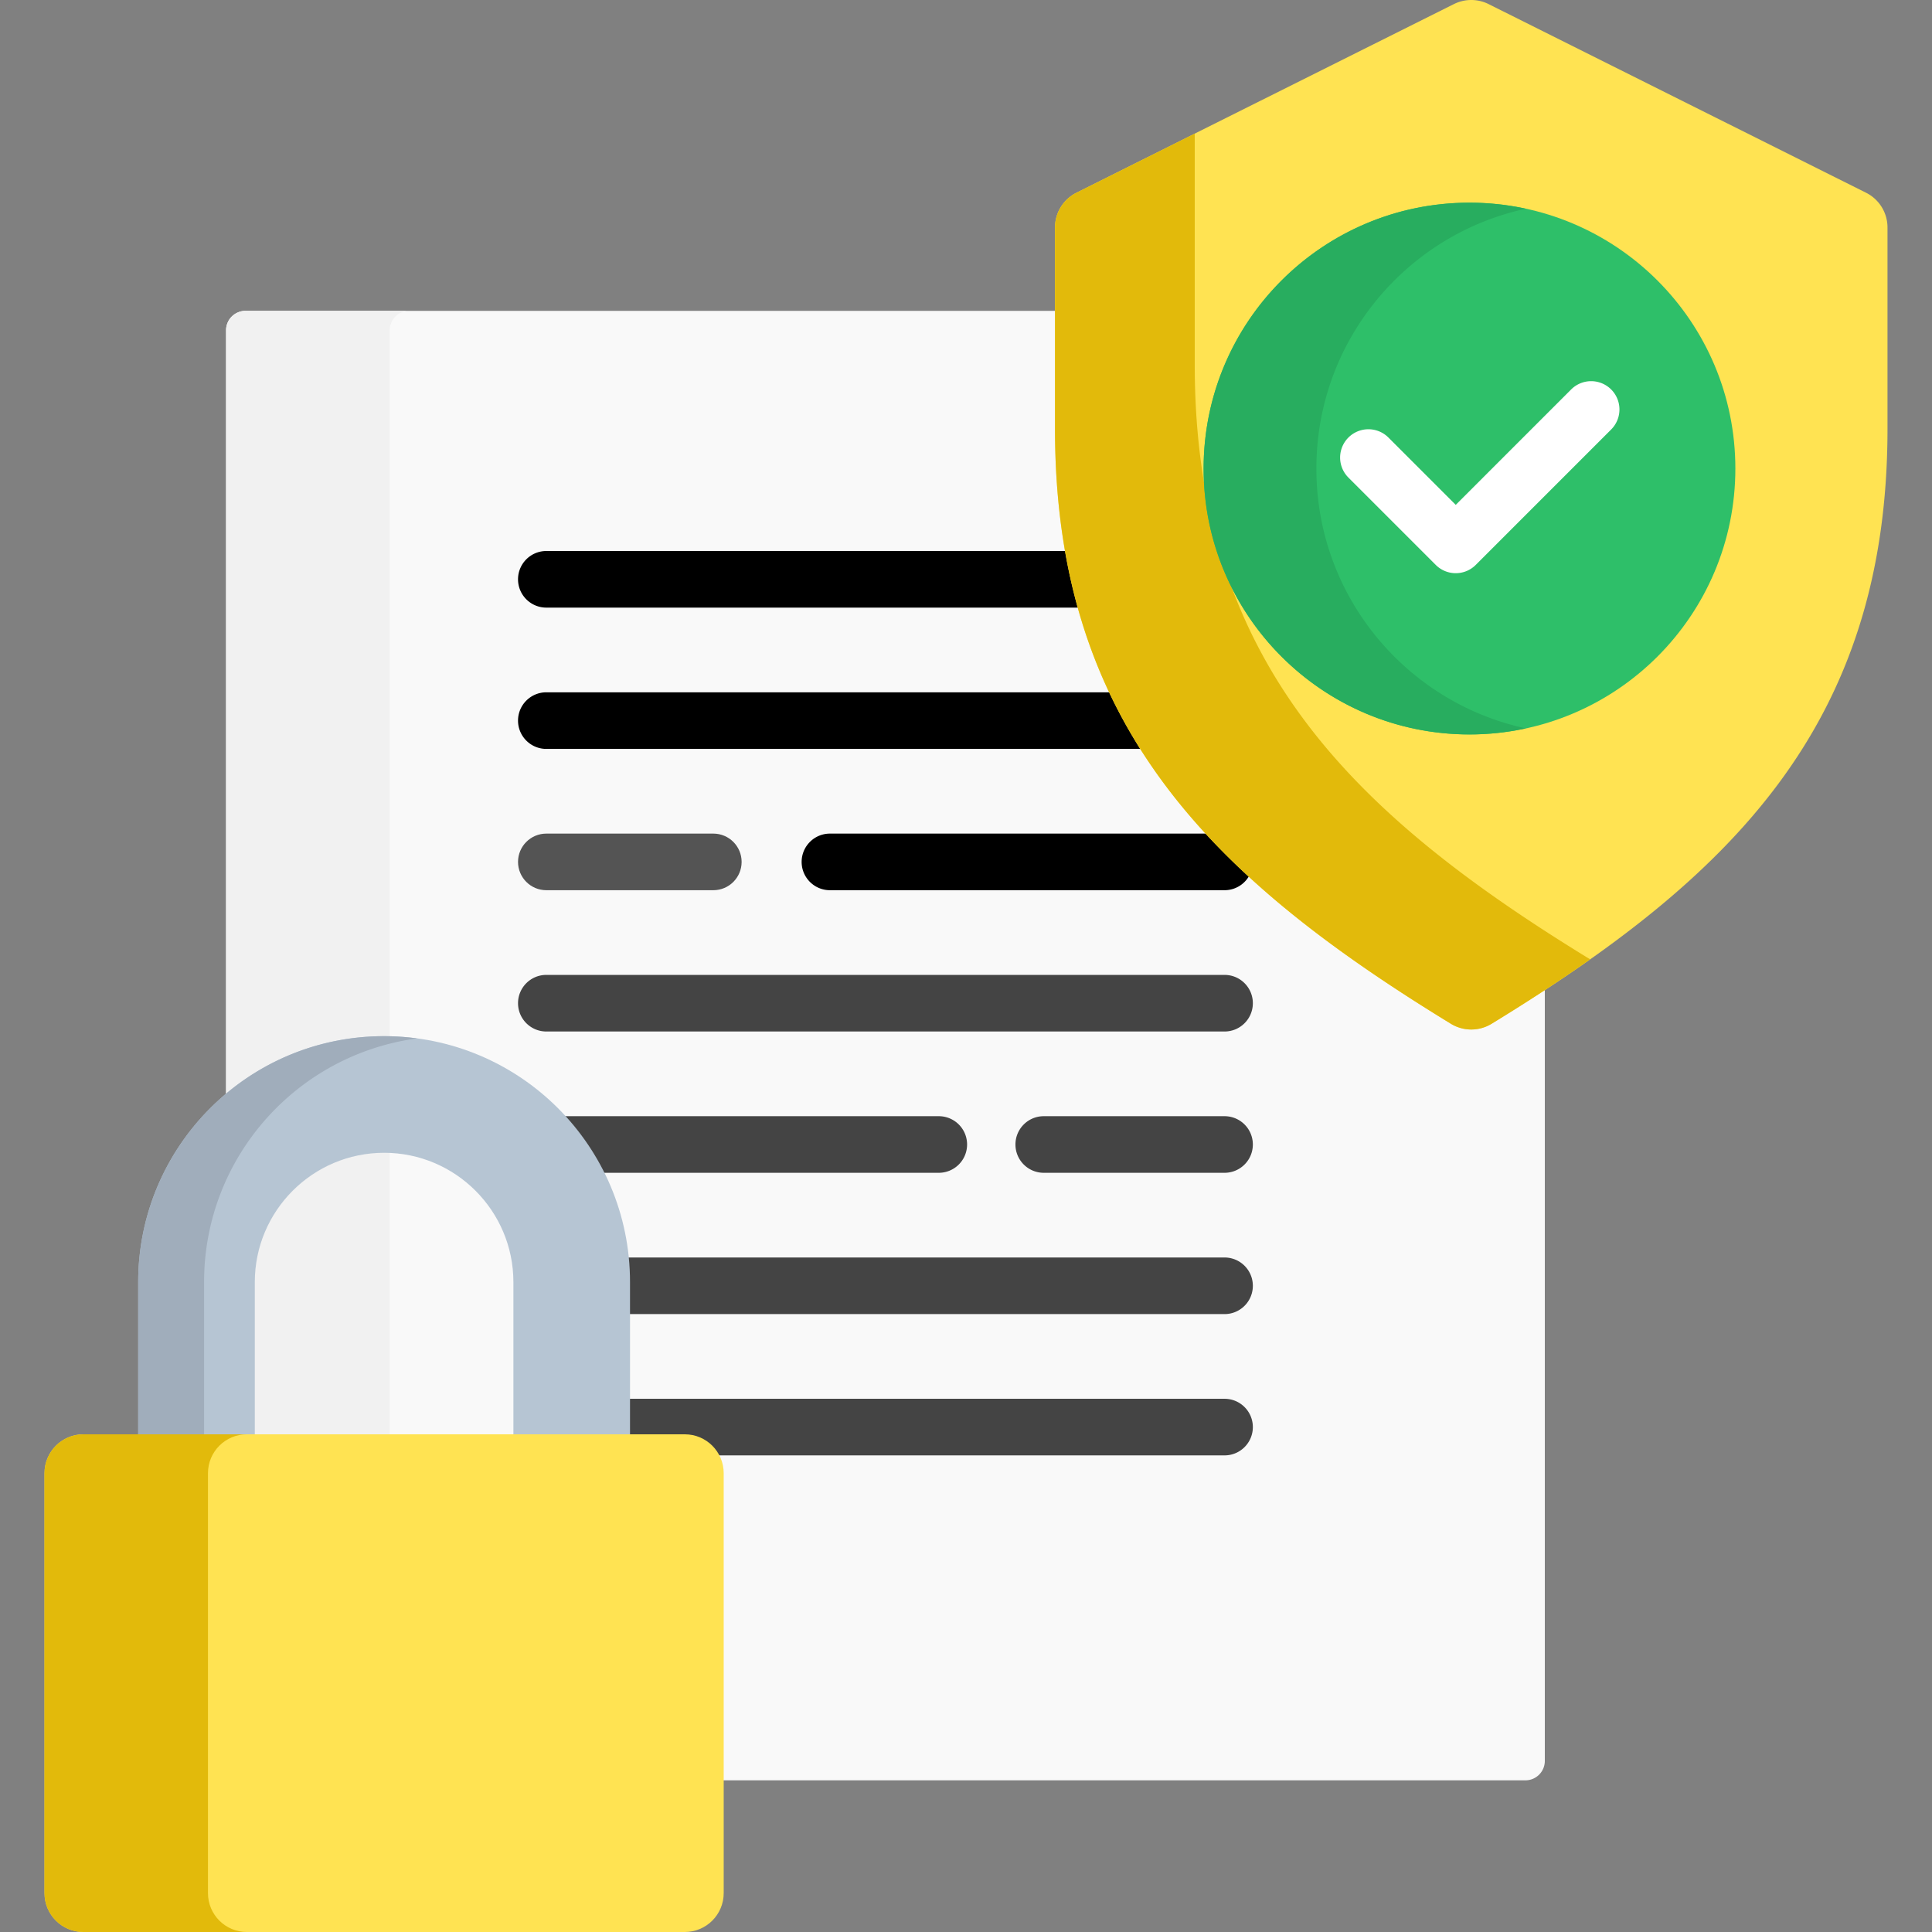 <svg xmlns="http://www.w3.org/2000/svg" xmlns:svgjs="http://svgjs.com/svgjs" xmlns:xlink="http://www.w3.org/1999/xlink" width="288" height="288"><rect width="100%" height="100%" fill="#808080" stroke="none"/><svg xmlns="http://www.w3.org/2000/svg" width="288" height="288" viewBox="0 0 512 512"><path fill="#f9f9f9" d="M394.77 270.459a9.34 9.34 0 01-9.747 0c-64.477-39.455-104.438-79.455-104.438-156.846V82.379H65.059a5.15 5.15 0 00-5.151 5.151v293.579h121.576c5.13 0 9.303 4.173 9.303 9.302v81.395h213.456a5.15 5.15 0 005.151-5.151v-205.45a541.902 541.902 0 01-14.624 9.254z" class="colordff6fd svgShape"/><path fill="#f1f1f1" d="M103.279 381.109V87.53a5.15 5.15 0 015.151-5.151H65.059a5.15 5.15 0 00-5.151 5.151v293.579z" class="colorc8effe svgShape"/><g fill="#545454" class="color62dbfb svgShape"><path fill="#000" d="M283.235 146.024H144.783c-4.143 0-7.5 3.358-7.5 7.5s3.357 7.5 7.5 7.5h141.822a153.653 153.653 0 01-3.37-15zm11.737 37.445H144.783c-4.143 0-7.5 3.358-7.5 7.5s3.357 7.5 7.5 7.5h158.508a138.301 138.301 0 01-8.319-15zm25.833 37.445H219.943c-4.143 0-7.5 3.358-7.5 7.5s3.357 7.5 7.5 7.5h104.575a7.5 7.5 0 006.873-4.502 194.765 194.765 0 01-10.586-10.498z" class="color000 svgShape"/></g><path fill="#545454" d="M189.038 235.914h-44.255c-4.143 0-7.5-3.358-7.5-7.5s3.357-7.5 7.5-7.5h44.255c4.143 0 7.5 3.358 7.5 7.5s-3.357 7.5-7.5 7.5z" class="color62dbfb svgShape"/><path fill="#444" d="M324.519 273.358H144.783c-4.143 0-7.5-3.358-7.5-7.5s3.357-7.5 7.5-7.5h179.735c4.143 0 7.5 3.358 7.5 7.5s-3.357 7.5-7.499 7.5zm0 37.445h-47.915c-4.143 0-7.5-3.358-7.5-7.5s3.357-7.5 7.5-7.5h47.915a7.5 7.5 0 010 15zm-75.73-15H148.471a64.478 64.478 0 0110.554 15h89.765a7.5 7.5 0 10-.001-15zm75.73 37.445H165.631c.217 2.143.329 4.317.329 6.517v8.483h158.559a7.5 7.5 0 000-15zm0 37.445H165.96v10.416h15.524c3.406 0 6.383 1.846 8.003 4.584h135.031c4.143 0 7.5-3.358 7.5-7.5s-3.357-7.5-7.499-7.5z" class="color01d0fb svgShape"/><g class="color000 svgShape"><path fill="#ffe352" d="M285.281 51.069a10.301 10.301 0 00-5.696 9.215v53.329c0 78.849 41.897 119.136 104.915 157.699a10.343 10.343 0 0010.791 0c63.019-38.563 104.915-78.85 104.915-157.699V60.284c0-3.903-2.205-7.47-5.696-9.215L394.501 1.087a10.302 10.302 0 00-9.211 0z" class="colorfac600 svgShape"/><path fill="#e2ba0b" d="M316.618 96.615V35.408l-31.337 15.661a10.301 10.301 0 00-5.696 9.215v53.329c0 78.849 41.897 119.136 104.915 157.699a10.342 10.342 0 0010.79 0c9.178-5.616 17.903-11.27 26.121-17.073-62.95-38.54-104.793-78.826-104.793-157.624z" class="colore8b800 svgShape"/><circle cx="389.43" cy="124.17" r="70.46" fill="#2ebf69" class="color4fc123 svgShape"/><path fill="#28ad5f" d="M348.852 124.174c0-33.786 23.785-62.004 55.52-68.858a70.71 70.71 0 00-14.94-1.602c-38.914 0-70.461 31.546-70.461 70.461s31.546 70.461 70.461 70.461a70.71 70.71 0 0014.94-1.602c-31.735-6.856-55.52-35.074-55.52-68.86z" class="color47a920 svgShape"/><path fill="#fff" d="M385.789 151.9a7.478 7.478 0 01-5.304-2.197l-23.166-23.166a7.5 7.5 0 0110.607-10.606l17.862 17.862 30.603-30.604a7.5 7.5 0 0110.607 10.606l-35.906 35.907a7.47 7.47 0 01-5.303 2.198z" class="colorfff svgShape"/></g><g class="color000 svgShape"><path fill="#b6c5d3" d="M67.526 381.109v-41.343c0-18.893 15.371-34.265 34.265-34.265s34.265 15.371 34.265 34.265v41.343h30.905v-41.344c0-35.992-29.177-65.17-65.17-65.17s-65.17 29.177-65.17 65.17v41.344z" class="color3675bb svgShape"/><path fill="#a0adbb" d="M54.084 381.109v-41.344c0-33.029 24.577-60.301 56.438-64.57a65.666 65.666 0 00-8.732-.599c-35.992 0-65.17 29.177-65.17 65.17v41.344h17.464z" class="color2263aa svgShape"/><path fill="#ffe352" d="M181.485 512H22.096c-5.69 0-10.302-4.612-10.302-10.302V390.41c0-5.69 4.612-10.302 10.302-10.302h159.389c5.69 0 10.302 4.612 10.302 10.302v111.288c0 5.69-4.613 10.302-10.302 10.302z" class="colorfac600 svgShape"/><path fill="#e2ba0b" d="M55.115 501.698V390.41c0-5.69 4.612-10.302 10.302-10.302H22.096c-5.69 0-10.302 4.612-10.302 10.302v111.288c0 5.69 4.612 10.302 10.302 10.302h43.321c-5.69 0-10.302-4.612-10.302-10.302z" class="colore8b800 svgShape"/></g></svg></svg>